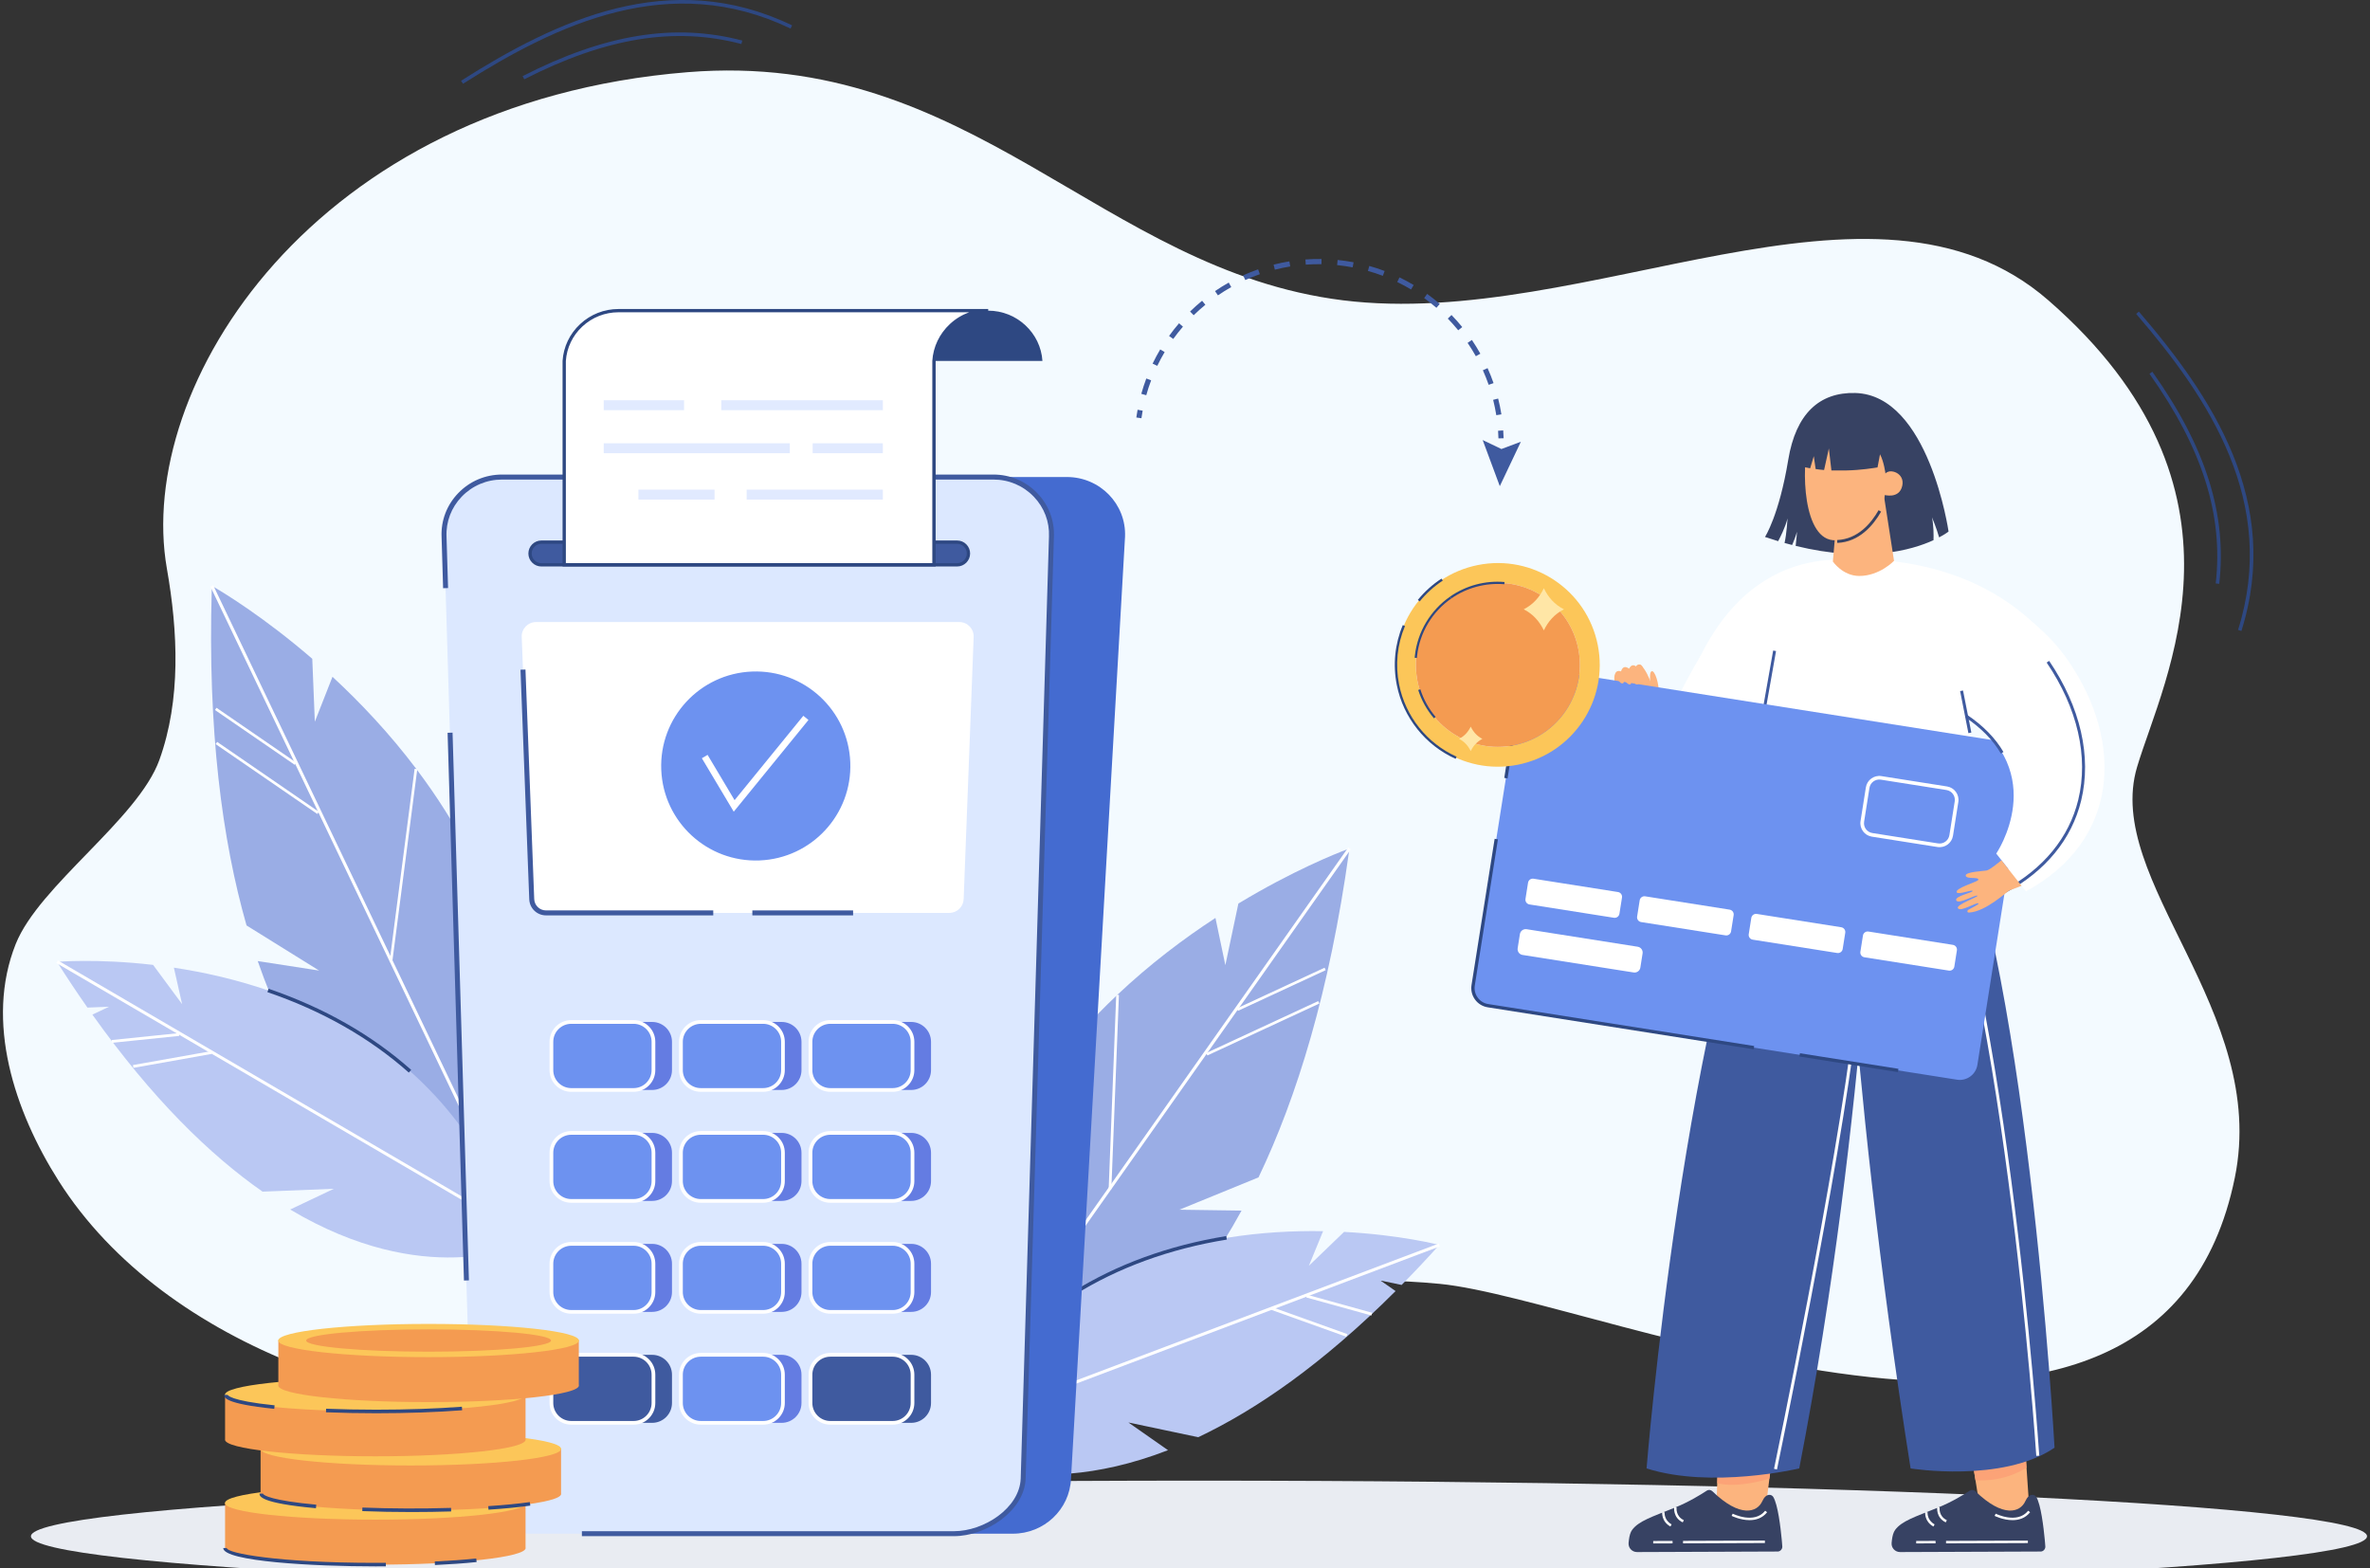 <svg xmlns="http://www.w3.org/2000/svg" width="399" height="264" viewBox="0 0 399 264" fill="none"><rect x="0" y="0" width="399" height="264" fill="#333333" stroke="none"/><g clip-path="url(#clip0_4824_12350)"><path d="M101.506 237.884C68.799 240.192 27.914 227.232 9.876 198.811C2.408 187.044 -2.551 171.944 2.647 158.924C6.585 149.063 23.24 137.921 26.838 127.922C30.485 117.783 29.967 106.362 28.093 95.704C22.716 65.076 52.618 17.257 115.774 12.151C163.658 8.283 185.322 45.478 226.078 50.556C267.202 55.678 315.426 24.938 344.848 50.556C381.382 82.371 364.236 114.215 359.791 129.114C354.079 148.255 382.001 170.099 376.239 198.281C363.366 261.289 269.795 218.799 242.37 216.14C214.515 213.437 186.878 221.363 159.581 227.723C132.284 234.083 103.374 238.865 76.697 230.136L101.506 237.884Z" fill="#F3FAFF"></path><path d="M201.854 268C93.249 268 5.208 263.807 5.208 258.636C5.208 253.464 93.249 249.271 201.854 249.271C310.458 249.271 398.5 253.464 398.5 258.636C398.5 263.807 310.458 268 201.854 268Z" fill="#E9ECF2"></path><path d="M373.021 98.224L373.618 98.291C374.945 86.613 371.365 75.27 362.357 62.584L361.871 62.93C370.79 75.488 374.332 86.697 373.027 98.224H373.021Z" fill="#2E4882"></path><path d="M376.786 106.044L377.355 106.222C384.193 84.456 372.463 66.826 360.087 52.456L359.635 52.846C371.9 67.093 383.535 84.556 376.786 106.044Z" fill="#2E4882"></path><path d="M88.259 13.349C101.98 6.343 113.593 4.453 124.815 7.408L124.966 6.828C113.593 3.835 101.846 5.735 87.986 12.814L88.259 13.344V13.349Z" fill="#2E4882"></path><path d="M77.951 14.102C93.826 4.024 112.795 -4.961 133.098 4.81L133.354 4.269C112.784 -5.63 93.641 3.428 77.623 13.595L77.946 14.096L77.951 14.102Z" fill="#2E4882"></path><path d="M252.27 73.804L253.14 73.782C253.129 73.342 253.107 72.901 253.073 72.461L252.209 72.522C252.237 72.946 252.259 73.375 252.27 73.804Z" fill="#3F5A9F"></path><path d="M192.98 66.536C193.214 65.689 193.487 64.847 193.8 64.028L192.985 63.721C192.667 64.563 192.383 65.432 192.143 66.302L192.98 66.536ZM251.908 69.897L252.767 69.758C252.627 68.866 252.443 67.974 252.22 67.099L251.378 67.311C251.59 68.163 251.768 69.033 251.908 69.897ZM194.831 61.597C195.211 60.806 195.629 60.026 196.075 59.273L195.328 58.827C194.865 59.602 194.435 60.41 194.045 61.218L194.831 61.592V61.597ZM250.625 64.786L251.445 64.501C251.149 63.649 250.815 62.801 250.441 61.976L249.649 62.333C250.006 63.136 250.335 63.961 250.625 64.786ZM197.52 57.066C198.033 56.358 198.58 55.656 199.154 54.992L198.496 54.424C197.905 55.109 197.341 55.828 196.817 56.559L197.526 57.066H197.52ZM248.466 59.97L249.225 59.546C248.784 58.76 248.305 57.98 247.797 57.233L247.077 57.724C247.568 58.448 248.037 59.206 248.466 59.97ZM200.961 53.069C201.592 52.456 202.25 51.865 202.93 51.308L202.378 50.633C201.681 51.202 201 51.815 200.353 52.445L200.961 53.069ZM245.499 55.605L246.174 55.059C245.605 54.362 244.997 53.677 244.367 53.03L243.742 53.632C244.35 54.262 244.941 54.925 245.499 55.605ZM205.044 49.725C205.769 49.229 206.522 48.761 207.286 48.331L206.863 47.573C206.076 48.014 205.301 48.499 204.553 49.006L205.044 49.725ZM241.829 51.821L242.398 51.163C241.712 50.572 240.998 50.004 240.267 49.48L239.76 50.182C240.468 50.695 241.165 51.247 241.829 51.821ZM209.646 47.144C210.443 46.782 211.269 46.453 212.1 46.163L211.81 45.344C210.957 45.645 210.109 45.979 209.289 46.353L209.646 47.144ZM237.556 48.733L238.003 47.986C237.227 47.523 236.424 47.089 235.61 46.698L235.231 47.479C236.017 47.858 236.803 48.281 237.556 48.733ZM214.627 45.4C215.48 45.182 216.345 45.004 217.215 44.859L217.075 44.001C216.183 44.145 215.29 44.329 214.415 44.552L214.627 45.394V45.4ZM232.804 46.436L233.111 45.623C232.269 45.305 231.399 45.015 230.529 44.775L230.294 45.611C231.137 45.851 231.984 46.124 232.804 46.436ZM219.836 44.552C220.712 44.491 221.599 44.463 222.474 44.474L222.486 43.605C221.582 43.594 220.673 43.616 219.769 43.683L219.831 44.547L219.836 44.552ZM227.723 45.009L227.885 44.157C226.998 43.989 226.089 43.856 225.196 43.766L225.107 44.63C225.977 44.72 226.858 44.848 227.723 45.009Z" fill="#3F5A9F"></path><path d="M191.306 70.287L192.165 70.41C192.227 69.986 192.294 69.563 192.372 69.139L191.518 68.983C191.44 69.412 191.368 69.847 191.306 70.287Z" fill="#3F5A9F"></path><path d="M249.615 74.083L252.772 75.594L256.046 74.367L252.499 81.847L249.615 74.083Z" fill="#3F5A9F"></path><path d="M279.261 117.086C279.389 115.107 278.58 112.783 278.056 113.011C277.526 113.24 278.022 115.09 277.654 115.648C277.169 116.378 276.751 117.063 277.113 118.791L279.266 117.086H279.261Z" fill="#FCB47E"></path><path d="M297.109 255.208L298.688 242.455H289.334L288.921 255.208H297.109Z" fill="#FCB47E"></path><path d="M289.1 249.696C292.636 250.621 297.884 248.938 297.884 248.938L298.258 245.911L289.2 246.675L289.1 249.696Z" fill="#FCA377"></path><path d="M341.725 255.208L340.86 242.455H331.507L333.537 255.208H341.725Z" fill="#FCB47E"></path><path d="M331.942 245.181L332.583 249.205C336.9 249.462 339.968 247.862 341.173 247.098L340.911 243.186L331.947 245.187L331.942 245.181Z" fill="#FCA377"></path><path d="M277.208 247.215C277.208 247.215 283.455 168.806 300.327 130.692L316.012 131.478C316.012 131.478 314.673 186.682 302.91 247.215C302.91 247.215 288.19 250.704 277.214 247.215H277.208Z" fill="#3F5A9F"></path><path d="M321.651 247.215C321.651 247.215 337.084 249.707 345.891 243.726C345.891 243.726 341.206 158.712 326.849 130.837H309.971C309.971 130.837 310.523 176.66 321.657 247.215H321.651Z" fill="#3F5A9F"></path><path d="M326.464 90.476C326.052 88.993 325.265 87.098 325.265 87.098C325.539 88.519 325.544 90.091 325.516 90.939C321.852 92.616 314.199 94.807 302.308 91.903C302.458 90.682 302.525 89.523 302.525 89.523C302.313 90.297 302.012 91.078 301.716 91.752C301.292 91.646 300.868 91.535 300.433 91.412C300.79 89.902 300.941 87.282 300.941 87.282C300.528 88.859 299.703 90.465 299.357 91.106C298.632 90.888 297.896 90.654 297.143 90.398C297.143 90.398 299.513 86.786 301.064 77.383C302.341 69.652 306.312 66.001 312.342 66.162C324.741 66.497 328.048 89.489 328.048 89.489C328.048 89.489 327.519 89.907 326.453 90.476H326.464Z" fill="#374263"></path><path d="M283.6 117.749C283.6 117.749 288.57 95.397 308.326 94.238C338.735 92.46 348.083 112.225 348.083 112.225L283.6 117.749Z" fill="white"></path><path d="M315.086 71.831C311.728 69.914 305.833 69.83 304.488 74.373C303.245 78.565 303.445 91.195 309.057 90.956C314.924 90.705 316.77 86.251 317.295 83.525C317.484 82.544 318.444 73.749 315.086 71.831Z" fill="#FCB47E"></path><path d="M317.15 83.302C317.15 83.302 319.771 84.111 320.262 81.753C320.703 79.629 318.182 78.799 317.367 79.73L317.15 83.302Z" fill="#FCB47E"></path><path d="M280.85 144.671C277.091 137.314 274.152 120.135 274.152 120.135C273.716 119.461 271.893 116.534 271.775 114.305C271.725 113.313 272.227 112.727 272.897 113.051C273.136 112.248 273.616 112.097 274.263 112.571C274.626 111.869 275.066 111.897 275.501 112.237C276.461 110.626 278.379 115.726 278.368 116.362C278.363 116.791 278.234 118.357 278.167 118.82C278.084 119.433 289.44 138.78 289.44 138.78L280.845 144.677L280.85 144.671Z" fill="#FCB47E"></path><path d="M342.818 245.102L343.32 245.069C343.264 244.222 337.547 159.738 323.04 132.292L322.594 132.526C337.056 159.882 342.762 244.255 342.818 245.102Z" fill="white"></path><path d="M330.514 117.22L335.835 147.637C321.947 151.806 306.273 148.06 293.456 139.56L298.766 109.561L308.644 94.528C308.644 94.528 313.457 100.019 318.767 94.406L332.594 100.203L330.514 117.22Z" fill="white"></path><path d="M279.952 123.814L282.758 116.863C282.758 116.863 289.775 102.605 295.553 98.92L299.251 123.869L279.958 123.814H279.952Z" fill="white"></path><path d="M312.749 178.873L313.24 178.828C312.442 170.311 311.778 161.978 311.265 154.063L310.769 154.097C311.282 162.012 311.946 170.35 312.743 178.873H312.749Z" fill="#47393D"></path><path d="M299.162 247.388C299.268 246.886 309.676 196.977 312.637 171.827L312.135 171.766C309.179 196.893 298.771 246.78 298.665 247.282L299.162 247.388Z" fill="white"></path><path d="M298.518 109.522L299.002 109.607L293.703 139.605L293.22 139.519L298.518 109.522Z" fill="#3F5A9F"></path><path d="M319.292 79.261C319.292 79.261 318.354 78.721 317.423 79.713C317.423 79.713 317.178 77.728 316.508 76.48L316.09 78.693C315.409 78.799 313.245 79.155 310.875 79.2C310.205 79.211 308.326 79.2 308.326 79.2L307.896 75.504L307.093 79.127C306.541 79.083 306.111 79.027 305.671 78.966L305.358 76.792L304.751 78.838C304.159 78.737 303.747 78.648 303.551 78.603C303.429 77.048 303.378 72.862 306.151 70.438C309.33 67.656 316.056 69.183 317.618 72.517C319.174 75.85 319.292 79.267 319.292 79.267V79.261Z" fill="#374263"></path><path d="M313.011 96.964C310.228 96.964 308.571 94.534 308.571 94.534L309.269 86.485L316.932 81.936L318.868 94.411C318.868 94.411 316.469 96.964 313.017 96.964H313.011Z" fill="#FCB47E"></path><path d="M309.313 91.407L309.291 90.916C312.777 90.766 315.008 88.101 316.268 85.894L316.692 86.134C315.37 88.447 313.022 91.245 309.313 91.401V91.407Z" fill="#374263"></path><path d="M299.245 261.205L275.602 261.295C274.776 261.295 274.118 260.603 274.179 259.784C274.179 259.773 274.179 259.762 274.179 259.756C274.196 259.578 274.218 259.388 274.241 259.204C274.319 258.574 274.486 257.945 274.782 257.554C275.897 256.066 278.073 255.381 281.944 253.825C284.375 252.85 286.439 251.557 287.343 250.955C287.638 250.76 288.018 250.804 288.28 251.05C292.971 255.604 295.843 254.617 296.691 252.727C297.343 251.289 298.275 251.585 298.531 252.003C299.324 253.318 299.77 257.175 299.954 259.11C299.976 259.316 299.993 259.511 300.004 259.661C300.032 260.024 300.049 260.241 300.049 260.241C300.138 260.743 299.753 261.211 299.245 261.211V261.205Z" fill="#374263"></path><path d="M283.293 256.295C281.609 255.487 281.854 253.753 281.86 253.736L282.267 253.798C282.256 253.859 282.072 255.252 283.477 255.927L283.299 256.295H283.293Z" fill="white"></path><path d="M281.224 256.997C279.679 256.133 279.835 254.628 279.841 254.562L280.248 254.606C280.242 254.656 280.12 255.905 281.425 256.635L281.224 256.992V256.997Z" fill="white"></path><path d="M294.566 255.921C292.982 255.926 291.548 255.213 291.526 255.202L291.71 254.834C291.749 254.851 295.341 256.64 297.176 254.338L297.5 254.594C296.691 255.609 295.598 255.915 294.566 255.921Z" fill="white"></path><path d="M297.126 259.362L297.128 259.774L283.351 259.825L283.349 259.412L297.126 259.362Z" fill="white"></path><path d="M281.582 259.421L281.584 259.833L278.327 259.845L278.325 259.432L281.582 259.421Z" fill="white"></path><path d="M343.527 261.205L319.883 261.295C319.057 261.295 318.399 260.603 318.461 259.784C318.461 259.773 318.461 259.762 318.461 259.756C318.477 259.578 318.5 259.388 318.522 259.204C318.6 258.574 318.767 257.945 319.063 257.554C320.178 256.066 322.354 255.381 326.225 253.825C328.656 252.85 330.72 251.557 331.624 250.955C331.919 250.76 332.299 250.804 332.561 251.05C337.252 255.604 340.124 254.617 340.972 252.727C341.625 251.289 342.556 251.585 342.813 252.003C343.605 253.318 344.051 257.175 344.235 259.11C344.257 259.316 344.274 259.511 344.285 259.661C344.313 260.024 344.33 260.241 344.33 260.241C344.419 260.743 344.034 261.211 343.527 261.211V261.205Z" fill="#374263"></path><path d="M327.574 256.295C325.89 255.487 326.135 253.753 326.141 253.736L326.548 253.798C326.537 253.859 326.353 255.252 327.758 255.927L327.58 256.295H327.574Z" fill="white"></path><path d="M325.5 256.997C323.955 256.133 324.111 254.628 324.116 254.562L324.523 254.606C324.518 254.656 324.395 255.905 325.7 256.635L325.5 256.992V256.997Z" fill="white"></path><path d="M338.841 255.921C337.257 255.926 335.824 255.213 335.801 255.202L335.986 254.834C336.025 254.851 339.617 256.64 341.452 254.338L341.775 254.594C340.966 255.609 339.873 255.915 338.841 255.921Z" fill="white"></path><path d="M341.402 259.367L341.404 259.779L327.627 259.83L327.625 259.417L341.402 259.367Z" fill="white"></path><path d="M325.859 259.415L325.86 259.827L322.603 259.839L322.601 259.427L325.859 259.415Z" fill="white"></path><path d="M329.476 181.771L250.502 169.308C248.879 169.052 247.758 167.513 248.015 165.886L256.041 115.09C256.297 113.468 257.837 112.348 259.465 112.604L338.44 125.068C340.063 125.324 341.184 126.863 340.927 128.49L332.901 179.285C332.644 180.907 331.105 182.028 329.476 181.771Z" fill="#6D92F0"></path><path d="M314.56 156.827L328.78 159.07C329.221 159.139 329.522 159.553 329.453 159.994L329.021 162.731C328.951 163.171 328.537 163.472 328.096 163.403L313.876 161.16C313.434 161.09 313.133 160.676 313.203 160.235L313.635 157.499C313.705 157.058 314.119 156.757 314.56 156.827Z" fill="white"></path><path d="M295.764 153.863L309.984 156.106C310.425 156.176 310.727 156.589 310.657 157.03L310.225 159.767C310.155 160.208 309.741 160.509 309.3 160.439L295.08 158.196C294.639 158.126 294.337 157.712 294.407 157.272L294.839 154.535C294.909 154.094 295.323 153.793 295.764 153.863Z" fill="white"></path><path d="M276.974 150.898L291.194 153.142C291.635 153.211 291.936 153.625 291.867 154.066L291.434 156.802C291.365 157.243 290.951 157.544 290.509 157.475L276.289 155.232C275.848 155.162 275.547 154.748 275.617 154.307L276.049 151.571C276.119 151.13 276.533 150.829 276.974 150.898Z" fill="white"></path><path d="M258.178 147.934L272.398 150.177C272.839 150.246 273.14 150.66 273.071 151.101L272.638 153.837C272.569 154.278 272.155 154.579 271.713 154.51L257.494 152.267C257.052 152.197 256.751 151.783 256.821 151.342L257.253 148.606C257.323 148.165 257.737 147.864 258.178 147.934Z" fill="white"></path><path d="M257.012 156.435L275.716 159.386C276.255 159.471 276.622 159.976 276.537 160.514L276.161 162.898C276.076 163.436 275.57 163.804 275.032 163.719L256.327 160.768C255.789 160.683 255.421 160.178 255.506 159.64L255.882 157.256C255.967 156.718 256.473 156.35 257.012 156.435Z" fill="white"></path><path d="M328.796 140.697L329.694 135.011C329.889 133.768 329.036 132.598 327.792 132.403L316.737 130.658C315.493 130.463 314.322 131.316 314.127 132.559L313.229 138.244C313.033 139.487 313.887 140.658 315.131 140.853L326.186 142.598C327.429 142.793 328.601 141.94 328.796 140.697ZM327.697 133.005C328.606 133.15 329.231 134.003 329.086 134.917L328.188 140.602C328.043 141.511 327.189 142.135 326.275 141.99L315.22 140.245C314.311 140.1 313.686 139.248 313.831 138.333L314.729 132.648C314.874 131.74 315.727 131.115 316.642 131.26L327.697 133.005Z" fill="white"></path><path d="M255.173 118.796L255.724 118.883L253.802 131.051L253.251 130.964L255.173 118.796Z" fill="#2E4882"></path><path d="M295.235 176.649L295.324 176.097L250.547 169.035C249.833 168.923 249.208 168.539 248.779 167.948C248.349 167.363 248.176 166.644 248.288 165.93L252.181 141.305L251.629 141.215L247.736 165.841C247.602 166.699 247.808 167.563 248.321 168.271C248.834 168.979 249.593 169.442 250.452 169.581L295.229 176.643L295.235 176.649Z" fill="#2E4882"></path><path d="M303.027 177.319L319.61 179.938L319.523 180.489L302.94 177.87L303.027 177.319Z" fill="#2E4882"></path><path d="M272.389 113.006C272.043 113.111 271.87 113.496 272.021 113.825C272.3 114.416 272.752 115.029 273.075 115.051C273.638 115.09 273.354 114.12 273.136 113.401C273.042 113.084 272.707 112.905 272.389 113.006Z" fill="#FCB47E"></path><path d="M273.359 112.989C273.125 113.145 273.03 113.44 273.131 113.702C273.382 114.36 273.912 115.302 274.447 115.219C274.787 115.163 274.564 114.143 274.341 113.307C274.235 112.905 273.705 112.749 273.359 112.989Z" fill="#FCB47E"></path><path d="M274.765 112.643C274.442 112.71 274.235 113.022 274.297 113.345C274.436 114.037 274.787 114.951 275.507 115.213C276.126 115.436 275.775 113.97 275.552 113.072C275.473 112.755 275.161 112.56 274.843 112.626L274.76 112.643H274.765Z" fill="#FCB47E"></path><path d="M275.914 111.869C275.328 111.969 275.245 112.554 275.395 112.939C275.674 113.641 276.154 114.444 276.595 114.55C277.069 114.667 276.807 113.485 276.65 112.588C276.583 112.181 276.271 111.802 275.909 111.869H275.914Z" fill="#FCB47E"></path><path d="M336.075 143.707C336.075 143.707 345.317 130.185 331.01 120.542L322.817 97.516V97.36C332.41 97.309 342.723 103.179 348.307 111.4C357.644 125.146 356.706 141.589 341.072 150.061L336.075 143.701V143.707Z" fill="white"></path><path d="M331.39 123.429L331.886 123.329L330.486 116.25L329.995 116.345L331.39 123.429Z" fill="#3F5A9F"></path><path d="M337.659 150.29C344.397 146.639 348.792 141.277 350.37 134.789C352.172 127.387 350.259 119.031 344.982 111.261L344.564 111.545C349.762 119.198 351.648 127.409 349.88 134.666C348.335 141.009 344.023 146.26 337.419 149.844L337.659 150.29Z" fill="#3F5A9F"></path><path d="M336.95 144.822C336.482 145.195 335.021 146.455 334.429 146.555C333.883 146.65 330.848 146.778 330.938 147.414C331.027 148.083 333.096 147.564 333.074 148.105C333.063 148.439 329.025 149.526 329.432 150.234C329.699 150.697 332.053 149.705 332.098 150C332.142 150.267 328.986 150.886 329.348 151.594C329.727 152.335 332.762 150.468 332.918 150.819C332.996 150.992 329.309 152.319 329.616 152.887C330.029 153.645 332.862 151.772 333.08 152.107C333.185 152.269 332.07 152.753 331.44 153.127C331.088 153.333 331.2 153.645 331.479 153.634C334.329 153.506 337.904 150.045 338.356 149.883C339.036 149.643 339.695 149.387 340.336 149.125L336.956 144.833L336.95 144.822Z" fill="#FCB47E"></path><path d="M336.856 126.857L337.291 126.601C335.935 124.271 333.872 122.164 331.15 120.33L330.865 120.748C333.52 122.537 335.534 124.589 336.85 126.852L336.856 126.857Z" fill="#3F5A9F"></path><path d="M35.667 98.642C35.667 98.837 35.656 99.026 35.651 99.222C34.953 122.927 37.391 141.405 41.507 155.802L53.728 163.4L43.677 161.845L43.392 161.8C48.847 177.624 56.388 187.847 63.511 194.419C67.94 198.521 72.212 201.202 75.72 202.941C75.949 203.058 76.178 203.17 76.406 203.276C76.97 203.549 77.516 203.788 78.041 204.011L84.762 204.362C84.857 204.05 84.94 203.744 85.024 203.426C85.08 203.231 85.135 203.036 85.18 202.835C85.253 202.579 85.32 202.317 85.386 202.06C93.335 171.46 83.317 147.057 70.238 129.655C70.204 129.594 70.159 129.544 70.109 129.482C65.558 123.446 60.633 118.251 55.975 113.942L53.003 121.506L52.573 110.91C44.463 103.909 37.714 99.823 36.058 98.859C35.801 98.709 35.667 98.636 35.667 98.636V98.642Z" fill="#9AADE5"></path><path d="M35.427 98.753L35.65 99.221L49.461 128.111L49.706 128.624L53.471 136.5L53.599 136.762L65.603 161.878L65.619 161.911L85.18 202.841L85.476 203.454L85.939 204.424L86.524 204.457L86.067 203.482L85.386 202.06L66.082 161.677L65.725 160.925L36.058 98.87L35.896 98.53L35.427 98.753Z" fill="white"></path><path d="M36.559 124.901L53.678 136.667L53.422 137.039L36.303 125.273L36.559 124.901Z" fill="white"></path><path d="M36.449 119.16L49.868 128.383L49.612 128.755L36.193 119.532L36.449 119.16Z" fill="white"></path><path d="M69.802 129.432L70.25 129.49L66.037 161.954L65.589 161.895L69.802 129.432Z" fill="white"></path><path d="M87.461 209.613C87.461 209.613 71.526 217.138 48.853 203.627L56.204 200.137L44.201 200.617C35.349 194.43 25.639 184.999 15.554 170.813L18.36 169.486L14.723 169.631C13.022 167.207 11.315 164.643 9.597 161.934C9.597 161.934 16.257 161.343 25.772 162.441L30.659 169.052L29.275 162.909C48.736 165.863 77.07 176.052 87.461 209.607V209.613Z" fill="#BAC8F3"></path><path d="M9.726 161.681L88.797 207.874L88.541 208.312L9.47 162.119L9.726 161.681Z" fill="white"></path><path d="M30.13 173.926L30.178 174.397L18.86 175.564L18.811 175.093L30.13 173.926Z" fill="white"></path><path d="M35.581 176.959L35.664 177.426L22.463 179.776L22.38 179.309L35.581 176.959Z" fill="white"></path><path d="M68.832 180.568L69.228 180.122C62.591 174.224 54.509 169.632 45.211 166.46L45.015 167.028C54.241 170.172 62.25 174.732 68.826 180.573L68.832 180.568Z" fill="#2E4882"></path><path d="M227.188 142.832C227.16 143.022 227.132 143.211 227.109 143.406C223.835 166.895 218.347 184.703 211.877 198.215L198.557 203.66L208.731 203.805H209.021C201 218.498 191.859 227.322 183.732 232.617C178.679 235.922 174.016 237.856 170.273 238.982C170.028 239.06 169.782 239.133 169.542 239.2C168.94 239.372 168.36 239.523 167.813 239.651L161.126 238.876C161.087 238.553 161.053 238.235 161.025 237.912C161.003 237.711 160.981 237.505 160.969 237.305C160.936 237.037 160.919 236.769 160.897 236.502C158.175 205.009 172.13 182.613 187.937 167.647C187.982 167.597 188.032 167.547 188.094 167.497C193.593 162.302 199.31 158.004 204.626 154.537L206.294 162.491L208.486 152.118C217.655 146.572 224.99 143.668 226.786 142.994C227.065 142.888 227.21 142.838 227.21 142.838L227.188 142.832Z" fill="#9AADE5"></path><path d="M227.405 142.983L227.109 143.406L208.664 169.587L208.335 170.05L203.309 177.19L203.137 177.43L187.106 200.182L187.084 200.216L160.958 237.299L160.562 237.856L159.943 238.737L159.357 238.67L159.977 237.79L160.88 236.502L186.666 199.904L187.145 199.224L226.764 142.988L226.981 142.682L227.405 142.983Z" fill="white"></path><path d="M221.926 168.536L222.117 168.945L203.271 177.687L203.081 177.278L221.926 168.536Z" fill="white"></path><path d="M222.998 162.918L223.188 163.327L208.415 170.18L208.225 169.77L222.998 162.918Z" fill="white"></path><path d="M187.923 167.484L188.375 167.502L187.1 200.213L186.649 200.195L187.923 167.484Z" fill="white"></path><path d="M157.573 243.598C157.573 243.598 172.03 253.676 196.639 244.144L189.973 239.479L201.726 241.959C211.486 237.338 222.636 229.663 234.952 217.356L232.408 215.578L235.972 216.325C238.053 214.218 240.167 211.977 242.314 209.591C242.314 209.591 235.85 207.897 226.278 207.395L220.355 213.097L222.748 207.273C203.064 206.933 173.424 212.25 157.573 243.598Z" fill="#BAC8F3"></path><path d="M242.228 209.354L242.407 209.828L156.723 242.167L156.544 241.692L242.228 209.354Z" fill="white"></path><path d="M220.046 217.973L231.01 221.012L230.884 221.468L219.919 218.43L220.046 217.973Z" fill="white"></path><path d="M214.197 220.075L226.819 224.597L226.659 225.043L214.037 220.521L214.197 220.075Z" fill="white"></path><path d="M180.798 218.069L180.48 217.562C188.01 212.858 196.745 209.675 206.444 208.098L206.539 208.688C196.918 210.249 188.261 213.404 180.798 218.069Z" fill="#2E4882"></path><path d="M154.399 258.201H170.524C175.773 258.201 180.09 254.121 180.307 248.948L189.404 90.359C189.633 84.874 185.188 80.309 179.621 80.309H161.025L154.399 258.201Z" fill="#446BD0"></path><path d="M74.75 90.359L79.513 248.948C79.731 254.121 84.042 258.201 89.296 258.201H160.596C165.844 258.201 172.03 254.121 172.247 248.948L177.005 90.359C177.234 84.874 172.789 80.309 167.222 80.309H84.528C78.961 80.309 74.516 84.874 74.744 90.359H74.75Z" fill="#DCE8FF"></path><path d="M157.322 91.273H161.142C161.672 91.273 162.146 91.485 162.487 91.836C162.838 92.187 163.05 92.655 163.05 93.185C163.05 94.238 162.197 95.091 161.142 95.091H91.148C90.618 95.091 90.144 94.879 89.804 94.528C89.453 94.188 89.241 93.714 89.241 93.185C89.241 92.131 90.094 91.273 91.148 91.273H157.327H157.322Z" fill="#3F5A9F"></path><path d="M91.929 153.69H159.826C161.12 153.69 162.185 152.664 162.236 151.371L163.92 107.226C163.97 105.86 162.877 104.723 161.511 104.723H90.245C88.878 104.723 87.779 105.86 87.835 107.226L89.52 151.371C89.57 152.664 90.635 153.69 91.929 153.69Z" fill="white"></path><path d="M142.903 172.05H153.401C155.246 172.05 156.742 173.545 156.742 175.389V180.16C156.742 182.004 155.246 183.499 153.401 183.499H142.903C141.058 183.499 139.562 182.004 139.562 180.16V175.389C139.562 173.545 141.058 172.05 142.903 172.05Z" fill="#647CE2"></path><path d="M142.903 190.729H153.401C155.246 190.729 156.742 192.223 156.742 194.067V198.839C156.742 200.683 155.246 202.177 153.401 202.177H142.903C141.058 202.177 139.562 200.683 139.562 198.839V194.067C139.562 192.223 141.058 190.729 142.903 190.729Z" fill="#647CE2"></path><path d="M153.401 209.412H142.903C141.057 209.412 139.562 210.906 139.562 212.751V217.522C139.562 219.367 141.057 220.861 142.903 220.861H153.401C155.247 220.861 156.742 219.367 156.742 217.522V212.751C156.742 210.906 155.247 209.412 153.401 209.412Z" fill="#647CE2"></path><path d="M142.903 228.091H153.401C155.246 228.091 156.742 229.586 156.742 231.43V236.201C156.742 238.045 155.246 239.54 153.401 239.54H142.903C141.058 239.54 139.562 238.045 139.562 236.201V231.43C139.562 229.586 141.058 228.091 142.903 228.091Z" fill="#3F5A9F"></path><path d="M121.095 172.05H131.592C133.437 172.05 134.933 173.545 134.933 175.389V180.16C134.933 182.004 133.437 183.499 131.592 183.499H121.095C119.249 183.499 117.754 182.004 117.754 180.16V175.389C117.754 173.545 119.249 172.05 121.095 172.05Z" fill="#647CE2"></path><path d="M121.095 190.729H131.592C133.437 190.729 134.933 192.223 134.933 194.067V198.839C134.933 200.683 133.437 202.177 131.592 202.177H121.095C119.249 202.177 117.754 200.683 117.754 198.839V194.067C117.754 192.223 119.249 190.729 121.095 190.729Z" fill="#647CE2"></path><path d="M131.592 209.412H121.095C119.248 209.412 117.754 210.906 117.754 212.751V217.522C117.754 219.367 119.248 220.861 121.095 220.861H131.592C133.438 220.861 134.933 219.367 134.933 217.522V212.751C134.933 210.906 133.438 209.412 131.592 209.412Z" fill="#647CE2"></path><path d="M121.095 228.091H131.592C133.437 228.091 134.933 229.586 134.933 231.43V236.201C134.933 238.045 133.437 239.54 131.592 239.54H121.095C119.249 239.54 117.754 238.045 117.754 236.201V231.43C117.754 229.586 119.249 228.091 121.095 228.091Z" fill="#647CE2"></path><path d="M99.292 172.05H109.789C111.634 172.05 113.13 173.545 113.13 175.389V180.16C113.13 182.004 111.634 183.499 109.789 183.499H99.292C97.446 183.499 95.951 182.004 95.951 180.16V175.389C95.951 173.545 97.446 172.05 99.292 172.05Z" fill="#647CE2"></path><path d="M99.292 190.729H109.789C111.634 190.729 113.13 192.223 113.13 194.067V198.839C113.13 200.683 111.634 202.177 109.789 202.177H99.292C97.446 202.177 95.951 200.683 95.951 198.839V194.067C95.951 192.223 97.446 190.729 99.292 190.729Z" fill="#647CE2"></path><path d="M109.789 209.412H99.292C97.445 209.412 95.951 210.906 95.951 212.751V217.522C95.951 219.367 97.445 220.861 99.292 220.861H109.789C111.635 220.861 113.13 219.367 113.13 217.522V212.751C113.13 210.906 111.635 209.412 109.789 209.412Z" fill="#647CE2"></path><path d="M99.292 228.091H109.789C111.634 228.091 113.13 229.586 113.13 231.43V236.201C113.13 238.045 111.634 239.54 109.789 239.54H99.292C97.446 239.54 95.951 238.045 95.951 236.201V231.43C95.951 229.586 97.446 228.091 99.292 228.091Z" fill="#3F5A9F"></path><path d="M139.791 172.05H150.288C152.133 172.05 153.629 173.545 153.629 175.389V180.16C153.629 182.004 152.133 183.499 150.288 183.499H139.791C137.946 183.499 136.45 182.004 136.45 180.16V175.389C136.45 173.545 137.946 172.05 139.791 172.05Z" fill="#6D92F0"></path><path d="M139.791 190.729H150.288C152.133 190.729 153.629 192.223 153.629 194.067V198.839C153.629 200.683 152.133 202.177 150.288 202.177H139.791C137.946 202.177 136.45 200.683 136.45 198.839V194.067C136.45 192.223 137.946 190.729 139.791 190.729Z" fill="#6D92F0"></path><path d="M150.288 209.412H139.791C137.945 209.412 136.45 210.906 136.45 212.751V217.522C136.45 219.367 137.945 220.861 139.791 220.861H150.288C152.134 220.861 153.629 219.367 153.629 217.522V212.751C153.629 210.906 152.134 209.412 150.288 209.412Z" fill="#6D92F0"></path><path d="M139.791 228.091H150.288C152.133 228.091 153.629 229.586 153.629 231.43V236.201C153.629 238.045 152.133 239.54 150.288 239.54H139.791C137.946 239.54 136.45 238.045 136.45 236.201V231.43C136.45 229.586 137.946 228.091 139.791 228.091Z" fill="#3F5A9F"></path><path d="M128.48 172.05H117.982C116.136 172.05 114.641 173.544 114.641 175.389V180.16C114.641 182.005 116.136 183.499 117.982 183.499H128.48C130.326 183.499 131.821 182.005 131.821 180.16V175.389C131.821 173.544 130.326 172.05 128.48 172.05Z" fill="#6D92F0"></path><path d="M117.982 190.729H128.48C130.325 190.729 131.821 192.223 131.821 194.067V198.839C131.821 200.683 130.325 202.177 128.48 202.177H117.982C116.137 202.177 114.641 200.683 114.641 198.839V194.067C114.641 192.223 116.137 190.729 117.982 190.729Z" fill="#6D92F0"></path><path d="M128.48 209.412H117.982C116.136 209.412 114.641 210.906 114.641 212.751V217.522C114.641 219.367 116.136 220.861 117.982 220.861H128.48C130.326 220.861 131.821 219.367 131.821 217.522V212.751C131.821 210.906 130.326 209.412 128.48 209.412Z" fill="#6D92F0"></path><path d="M117.982 228.091H128.48C130.325 228.091 131.821 229.586 131.821 231.43V236.201C131.821 238.045 130.325 239.54 128.48 239.54H117.982C116.137 239.54 114.641 238.045 114.641 236.201V231.43C114.641 229.586 116.137 228.091 117.982 228.091Z" fill="#6D92F0"></path><path d="M106.671 172.05H96.174C94.328 172.05 92.833 173.544 92.833 175.389V180.16C92.833 182.005 94.328 183.499 96.174 183.499H106.671C108.517 183.499 110.012 182.005 110.012 180.16V175.389C110.012 173.544 108.517 172.05 106.671 172.05Z" fill="#6D92F0"></path><path d="M106.671 190.729H96.174C94.328 190.729 92.833 192.222 92.833 194.067V198.839C92.833 200.684 94.328 202.177 96.174 202.177H106.671C108.517 202.177 110.012 200.684 110.012 198.839V194.067C110.012 192.222 108.517 190.729 106.671 190.729Z" fill="#6D92F0"></path><path d="M106.671 209.412H96.174C94.328 209.412 92.833 210.906 92.833 212.751V217.522C92.833 219.367 94.328 220.861 96.174 220.861H106.671C108.517 220.861 110.012 219.367 110.012 217.522V212.751C110.012 210.906 108.517 209.412 106.671 209.412Z" fill="#6D92F0"></path><path d="M106.671 228.091H96.174C94.328 228.091 92.833 229.585 92.833 231.43V236.201C92.833 238.046 94.328 239.54 96.174 239.54H106.671C108.517 239.54 110.012 238.046 110.012 236.201V231.43C110.012 229.585 108.517 228.091 106.671 228.091Z" fill="#3F5A9F"></path><path d="M139.785 183.811H150.283C152.296 183.811 153.936 182.173 153.936 180.16V175.389C153.936 173.377 152.296 171.738 150.283 171.738H139.785C137.772 171.738 136.132 173.377 136.132 175.389V180.16C136.132 182.173 137.772 183.811 139.785 183.811ZM150.288 172.363C151.956 172.363 153.317 173.723 153.317 175.389V180.16C153.317 181.827 151.956 183.187 150.288 183.187H139.791C138.123 183.187 136.762 181.827 136.762 180.16V175.389C136.762 173.723 138.123 172.363 139.791 172.363H150.288Z" fill="white"></path><path d="M139.785 202.49H150.283C152.296 202.49 153.936 200.851 153.936 198.839V194.067C153.936 192.055 152.296 190.417 150.283 190.417H139.785C137.772 190.417 136.132 192.055 136.132 194.067V198.839C136.132 200.851 137.772 202.49 139.785 202.49ZM150.288 191.041C151.956 191.041 153.317 192.401 153.317 194.067V198.839C153.317 200.505 151.956 201.865 150.288 201.865H139.791C138.123 201.865 136.762 200.505 136.762 198.839V194.067C136.762 192.401 138.123 191.041 139.791 191.041H150.288Z" fill="white"></path><path d="M139.785 221.168H150.283C152.296 221.168 153.936 219.529 153.936 217.517V212.746C153.936 210.733 152.296 209.095 150.283 209.095H139.785C137.772 209.095 136.132 210.733 136.132 212.746V217.517C136.132 219.529 137.772 221.168 139.785 221.168ZM150.288 209.725C151.956 209.725 153.317 211.085 153.317 212.751V217.523C153.317 219.189 151.956 220.549 150.288 220.549H139.791C138.123 220.549 136.762 219.189 136.762 217.523V212.751C136.762 211.085 138.123 209.725 139.791 209.725H150.288Z" fill="white"></path><path d="M139.785 239.847H150.283C152.296 239.847 153.936 238.208 153.936 236.196V231.424C153.936 229.412 152.296 227.773 150.283 227.773H139.785C137.772 227.773 136.132 229.412 136.132 231.424V236.196C136.132 238.208 137.772 239.847 139.785 239.847ZM150.288 228.403C151.956 228.403 153.317 229.763 153.317 231.43V236.201C153.317 237.868 151.956 239.228 150.288 239.228H139.791C138.123 239.228 136.762 237.868 136.762 236.201V231.43C136.762 229.763 138.123 228.403 139.791 228.403H150.288Z" fill="white"></path><path d="M117.977 183.811H128.474C130.487 183.811 132.127 182.173 132.127 180.16V175.389C132.127 173.377 130.487 171.738 128.474 171.738H117.977C115.963 171.738 114.323 173.377 114.323 175.389V180.16C114.323 182.173 115.963 183.811 117.977 183.811ZM128.48 172.363C130.147 172.363 131.508 173.723 131.508 175.389V180.16C131.508 181.827 130.147 183.187 128.48 183.187H117.982C116.315 183.187 114.954 181.827 114.954 180.16V175.389C114.954 173.723 116.315 172.363 117.982 172.363H128.48Z" fill="white"></path><path d="M117.977 202.49H128.474C130.487 202.49 132.127 200.851 132.127 198.839V194.067C132.127 192.055 130.487 190.417 128.474 190.417H117.977C115.963 190.417 114.323 192.055 114.323 194.067V198.839C114.323 200.851 115.963 202.49 117.977 202.49ZM128.48 191.041C130.147 191.041 131.508 192.401 131.508 194.067V198.839C131.508 200.505 130.147 201.865 128.48 201.865H117.982C116.315 201.865 114.954 200.505 114.954 198.839V194.067C114.954 192.401 116.315 191.041 117.982 191.041H128.48Z" fill="white"></path><path d="M117.977 221.168H128.474C130.487 221.168 132.127 219.529 132.127 217.517V212.746C132.127 210.733 130.487 209.095 128.474 209.095H117.977C115.963 209.095 114.323 210.733 114.323 212.746V217.517C114.323 219.529 115.963 221.168 117.977 221.168ZM128.48 209.725C130.147 209.725 131.508 211.085 131.508 212.751V217.523C131.508 219.189 130.147 220.549 128.48 220.549H117.982C116.315 220.549 114.954 219.189 114.954 217.523V212.751C114.954 211.085 116.315 209.725 117.982 209.725H128.48Z" fill="white"></path><path d="M117.977 239.847H128.474C130.487 239.847 132.127 238.208 132.127 236.196V231.424C132.127 229.412 130.487 227.773 128.474 227.773H117.977C115.963 227.773 114.323 229.412 114.323 231.424V236.196C114.323 238.208 115.963 239.847 117.977 239.847ZM128.48 228.403C130.147 228.403 131.508 229.763 131.508 231.43V236.201C131.508 237.868 130.147 239.228 128.48 239.228H117.982C116.315 239.228 114.954 237.868 114.954 236.201V231.43C114.954 229.763 116.315 228.403 117.982 228.403H128.48Z" fill="white"></path><path d="M96.174 183.811H106.671C108.684 183.811 110.324 182.173 110.324 180.16V175.389C110.324 173.377 108.684 171.738 106.671 171.738H96.174C94.16 171.738 92.52 173.377 92.52 175.389V180.16C92.52 182.173 94.16 183.811 96.174 183.811ZM106.671 172.363C108.339 172.363 109.699 173.723 109.699 175.389V180.16C109.699 181.827 108.339 183.187 106.671 183.187H96.174C94.506 183.187 93.145 181.827 93.145 180.16V175.389C93.145 173.723 94.506 172.363 96.174 172.363H106.671Z" fill="white"></path><path d="M96.174 202.49H106.671C108.684 202.49 110.324 200.851 110.324 198.839V194.067C110.324 192.055 108.684 190.417 106.671 190.417H96.174C94.16 190.417 92.52 192.055 92.52 194.067V198.839C92.52 200.851 94.16 202.49 96.174 202.49ZM106.671 191.041C108.339 191.041 109.699 192.401 109.699 194.067V198.839C109.699 200.505 108.339 201.865 106.671 201.865H96.174C94.506 201.865 93.145 200.505 93.145 198.839V194.067C93.145 192.401 94.506 191.041 96.174 191.041H106.671Z" fill="white"></path><path d="M96.174 221.168H106.671C108.684 221.168 110.324 219.529 110.324 217.517V212.746C110.324 210.733 108.684 209.095 106.671 209.095H96.174C94.16 209.095 92.52 210.733 92.52 212.746V217.517C92.52 219.529 94.16 221.168 96.174 221.168ZM106.671 209.725C108.339 209.725 109.699 211.085 109.699 212.751V217.523C109.699 219.189 108.339 220.549 106.671 220.549H96.174C94.506 220.549 93.145 219.189 93.145 217.523V212.751C93.145 211.085 94.506 209.725 96.174 209.725H106.671Z" fill="white"></path><path d="M96.174 239.847H106.671C108.684 239.847 110.324 238.208 110.324 236.196V231.424C110.324 229.412 108.684 227.773 106.671 227.773H96.174C94.16 227.773 92.52 229.412 92.52 231.424V236.196C92.52 238.208 94.16 239.847 96.174 239.847ZM106.671 228.403C108.339 228.403 109.699 229.763 109.699 231.43V236.201C109.699 237.868 108.339 239.228 106.671 239.228H96.174C94.506 239.228 93.145 237.868 93.145 236.201V231.43C93.145 229.763 94.506 228.403 96.174 228.403H106.671Z" fill="white"></path><path d="M97.959 258.619H160.601C165.995 258.619 172.443 254.4 172.671 248.965L177.429 90.37C177.546 87.633 176.553 85.03 174.646 83.04C172.699 81.011 170.067 79.891 167.233 79.891H84.539C81.705 79.891 79.073 81.006 77.126 83.04C75.213 85.03 74.226 87.639 74.343 90.376L74.599 99.026L75.436 99.004L75.174 90.348C75.068 87.834 75.977 85.443 77.728 83.62C79.519 81.758 81.934 80.733 84.539 80.733H167.233C169.838 80.733 172.253 81.758 174.044 83.62C175.795 85.443 176.704 87.834 176.598 90.342L171.84 248.937C171.634 253.92 165.632 257.783 160.607 257.783H97.964V258.619H97.959Z" fill="#3F5A9F"></path><path d="M76.19 123.342L78.945 215.555L78.109 215.58L75.354 123.367L76.19 123.342Z" fill="#3F5A9F"></path><path d="M94.991 60.767V95.086H157.244V60.767C157.394 58.404 158.476 56.286 160.116 54.758C161.762 53.231 163.97 52.3 166.374 52.3H104.122C101.718 52.3 99.509 53.237 97.864 54.758C96.218 56.28 95.142 58.398 94.991 60.767Z" fill="white"></path><path d="M157.238 60.767H175.499C175.349 58.404 174.267 56.286 172.621 54.758C170.976 53.231 168.767 52.3 166.363 52.3C163.959 52.3 161.75 53.237 160.105 54.758C158.465 56.286 157.383 58.398 157.232 60.767H157.238Z" fill="#2E4882"></path><path d="M94.712 95.364H157.522V60.767C157.662 58.571 158.649 56.503 160.306 54.965C161.962 53.426 164.115 52.579 166.369 52.579V52.022H104.116C101.724 52.022 99.431 52.919 97.674 54.558C95.912 56.191 94.863 58.392 94.712 60.756V60.773V95.37V95.364ZM156.959 94.807H95.265V60.773C95.41 58.554 96.397 56.492 98.048 54.959C99.704 53.42 101.863 52.573 104.111 52.573H163.161C161.973 53.002 160.869 53.671 159.921 54.552C158.158 56.191 157.11 58.392 156.959 60.75V94.812V94.807Z" fill="#2E4882"></path><path d="M91.143 95.37H161.137C162.342 95.37 163.323 94.389 163.323 93.185C163.323 92.599 163.095 92.053 162.682 91.635C162.275 91.223 161.728 90.994 161.137 90.994H157.316V91.552H161.137C161.572 91.552 161.979 91.719 162.286 92.031C162.598 92.343 162.765 92.75 162.765 93.185C162.765 94.082 162.035 94.812 161.137 94.812H91.143C90.708 94.812 90.3 94.645 89.994 94.333C89.681 94.026 89.514 93.62 89.514 93.185C89.514 92.282 90.245 91.552 91.143 91.552H94.963V90.994H91.143C89.938 90.994 88.956 91.975 88.956 93.185C88.956 93.77 89.185 94.322 89.603 94.729C90.01 95.141 90.557 95.37 91.143 95.37Z" fill="#2E4882"></path><path d="M88.493 260.615C88.493 262.158 77.159 263.413 63.187 263.413C49.215 263.413 37.882 262.158 37.882 260.615C37.882 260.587 37.887 260.559 37.893 260.531V252.973H88.477V260.514C88.488 260.548 88.493 260.581 88.493 260.615Z" fill="#F49B51"></path><path d="M63.182 255.837C49.206 255.837 37.876 254.585 37.876 253.039C37.876 251.494 49.206 250.241 63.182 250.241C77.158 250.241 88.488 251.494 88.488 253.039C88.488 254.585 77.158 255.837 63.182 255.837Z" fill="#FCC659"></path><path d="M94.472 251.496C94.472 253.04 83.139 254.294 69.167 254.294C55.195 254.294 43.861 253.04 43.861 251.496C43.861 251.468 43.866 251.441 43.872 251.413V243.854H94.456V251.396C94.467 251.429 94.472 251.463 94.472 251.496Z" fill="#F49B51"></path><path d="M69.167 246.719C55.191 246.719 43.861 245.467 43.861 243.921C43.861 242.376 55.191 241.123 69.167 241.123C83.143 241.123 94.472 242.376 94.472 243.921C94.472 245.467 83.143 246.719 69.167 246.719Z" fill="#FCC659"></path><path d="M88.493 242.377C88.493 243.921 77.159 245.175 63.187 245.175C49.215 245.175 37.882 243.921 37.882 242.377C37.882 242.349 37.887 242.321 37.893 242.294V234.735H88.477V242.277C88.488 242.31 88.493 242.344 88.493 242.377Z" fill="#F49B51"></path><path d="M63.182 237.6C49.206 237.6 37.876 236.347 37.876 234.802C37.876 233.257 49.206 232.004 63.182 232.004C77.158 232.004 88.488 233.257 88.488 234.802C88.488 236.347 77.158 237.6 63.182 237.6Z" fill="#FCC659"></path><path d="M63.187 263.708C52.897 263.708 37.58 262.883 37.58 260.614H38.177C38.177 261.484 46.767 263.111 63.187 263.111C63.784 263.111 64.375 263.111 64.961 263.106V263.702C64.381 263.702 63.784 263.708 63.187 263.708Z" fill="#2E4882"></path><path d="M73.222 263.479L73.194 262.883C75.754 262.76 78.108 262.593 80.177 262.381L80.238 262.977C78.158 263.189 75.798 263.356 73.222 263.479Z" fill="#2E4882"></path><path d="M53.198 253.915C43.688 253.051 43.688 251.853 43.688 251.457H44.285C44.285 251.747 45.897 252.65 53.248 253.319L53.192 253.915H53.198Z" fill="#2E4882"></path><path d="M69.295 254.556C66.45 254.556 63.656 254.506 60.99 254.4L61.012 253.804C65.77 253.988 71.035 254.01 75.938 253.859L75.955 254.456C73.785 254.523 71.543 254.556 69.289 254.556H69.295Z" fill="#2E4882"></path><path d="M82.241 254.16L82.202 253.564C84.901 253.385 87.255 253.157 89.196 252.884L89.28 253.475C87.322 253.753 84.951 253.982 82.241 254.16Z" fill="#2E4882"></path><path d="M46.17 237.182C37.736 236.324 37.736 235.237 37.736 234.83H38.333C38.333 234.83 38.551 235.806 46.231 236.591L46.17 237.188V237.182Z" fill="#2E4882"></path><path d="M63.338 237.923C60.426 237.923 57.582 237.868 54.882 237.762L54.904 237.165C57.599 237.271 60.438 237.327 63.338 237.327C68.531 237.327 73.517 237.154 77.762 236.825L77.806 237.422C73.551 237.75 68.547 237.923 63.338 237.923Z" fill="#2E4882"></path><path d="M97.462 233.252C97.462 234.796 86.128 236.05 72.156 236.05C58.184 236.05 46.85 234.796 46.85 233.252C46.85 233.224 46.856 233.196 46.861 233.169V225.61H97.445V233.152C97.457 233.185 97.462 233.219 97.462 233.252Z" fill="#F49B51"></path><path d="M72.156 228.481C58.18 228.481 46.85 227.228 46.85 225.683C46.85 224.138 58.18 222.885 72.156 222.885C86.132 222.885 97.462 224.138 97.462 225.683C97.462 227.228 86.132 228.481 72.156 228.481Z" fill="#FCC659"></path><path d="M92.766 225.683C92.766 226.72 83.535 227.562 72.156 227.562C60.778 227.562 51.547 226.72 51.547 225.683C51.547 224.646 60.778 223.805 72.156 223.805C83.535 223.805 92.766 224.646 92.766 225.683Z" fill="#F49B51"></path><path d="M101.64 67.383H115.166V69.055H101.64V67.383Z" fill="#E1EAFF"></path><path d="M121.429 67.383H148.632V69.055H121.429V67.383Z" fill="#E1EAFF"></path><path d="M101.64 74.629H132.969V76.302H101.64V74.629Z" fill="#E1EAFF"></path><path d="M136.813 74.629H148.632V76.302H136.813V74.629Z" fill="#E1EAFF"></path><path d="M107.48 82.433H120.297V84.105H107.48V82.433Z" fill="#E1EAFF"></path><path d="M125.702 82.433H148.632V84.105H125.702V82.433Z" fill="#E1EAFF"></path><path d="M126.661 153.272H143.623V154.108H126.661V153.272Z" fill="#3F5A9F"></path><path d="M91.929 154.108H120.08V153.272H91.929C90.853 153.272 89.977 152.43 89.938 151.354L88.465 112.716L87.629 112.749L89.101 151.388C89.157 152.915 90.401 154.108 91.929 154.108Z" fill="#3F5A9F"></path><path d="M248.818 95.124C258.11 93.274 267.14 99.299 268.992 108.586C270.844 117.872 264.815 126.896 255.522 128.746C246.23 130.597 237.199 124.572 235.348 115.285C233.496 105.999 239.525 96.975 248.818 95.124ZM238.627 114.633C239.347 118.245 241.433 121.367 244.506 123.412C247.574 125.458 251.25 126.194 254.87 125.469C262.332 123.981 267.202 116.701 265.707 109.238C264.987 105.626 262.901 102.504 259.834 100.459C256.877 98.486 253.341 97.733 249.85 98.329C249.721 98.352 249.599 98.374 249.47 98.402C242.125 99.862 237.305 106.93 238.56 114.26C238.583 114.382 238.605 114.505 238.627 114.633Z" fill="#FCC659"></path><path d="M238.56 114.26C238.583 114.382 238.605 114.505 238.627 114.633C239.347 118.245 241.433 121.367 244.506 123.412C247.574 125.458 251.25 126.194 254.87 125.469C262.332 123.981 267.202 116.701 265.712 109.238C264.993 105.626 262.907 102.504 259.839 100.459C256.883 98.486 253.347 97.733 249.855 98.33C249.727 98.352 249.604 98.374 249.476 98.402C242.13 99.862 237.311 106.93 238.566 114.26H238.56Z" fill="#F49B51"></path><path d="M238.538 110.765C238.549 110.648 238.56 110.536 238.572 110.419C239.012 106.507 241.115 102.989 244.35 100.743L244.138 100.437C240.819 102.744 238.655 106.356 238.203 110.358C238.187 110.503 238.176 110.62 238.164 110.737L238.538 110.771V110.765Z" fill="#2E4882"></path><path d="M244.35 100.743C246.949 98.937 250.112 98.09 253.263 98.358L253.297 97.984C250.062 97.705 246.804 98.575 244.138 100.431L244.35 100.738V100.743Z" fill="#2E4882"></path><path d="M241.411 120.932L241.695 120.692C240.529 119.31 239.659 117.744 239.118 116.043L238.761 116.155C239.319 117.905 240.206 119.51 241.411 120.932Z" fill="#2E4882"></path><path d="M239.012 101.25C240.122 99.885 241.433 98.703 242.9 97.744L242.682 97.41C241.176 98.391 239.838 99.6 238.7 100.999L239.012 101.25Z" fill="#2E4882"></path><path d="M245.058 127.76L245.226 127.392C240.234 125.146 236.614 120.609 235.548 115.247C234.885 111.919 235.225 108.508 236.536 105.392L236.168 105.236C234.829 108.43 234.478 111.913 235.158 115.325C236.251 120.809 239.955 125.458 245.064 127.755L245.058 127.76Z" fill="#2E4882"></path><path d="M127.87 144.858C136.658 144.509 143.498 137.106 143.148 128.324C142.799 119.542 135.391 112.707 126.603 113.056C117.816 113.406 110.975 120.809 111.325 129.59C111.675 138.372 119.083 145.208 127.87 144.858Z" fill="#6D92F0"></path><path d="M123.53 136.65L118.163 127.652L119.124 127.085L123.67 134.712L135.245 120.504L136.109 121.208L123.53 136.65Z" fill="white"></path><path d="M263.292 102.582C261.724 103.379 260.648 104.595 259.912 106.127C259.175 104.6 258.093 103.374 256.526 102.577C258.093 101.78 259.175 100.565 259.912 99.032C260.648 100.559 261.724 101.785 263.292 102.582Z" fill="#FFE6A6"></path><path d="M249.565 124.393C248.656 124.856 248.031 125.563 247.602 126.45C247.172 125.563 246.548 124.85 245.638 124.387C246.548 123.925 247.178 123.217 247.602 122.331C248.031 123.217 248.656 123.93 249.565 124.393Z" fill="#FFE6A6"></path></g><defs><clipPath id="clip0_4824_12350"><rect width="398" height="268" fill="white" transform="matrix(-1 0 0 1 398.5 0)"></rect></clipPath></defs></svg>